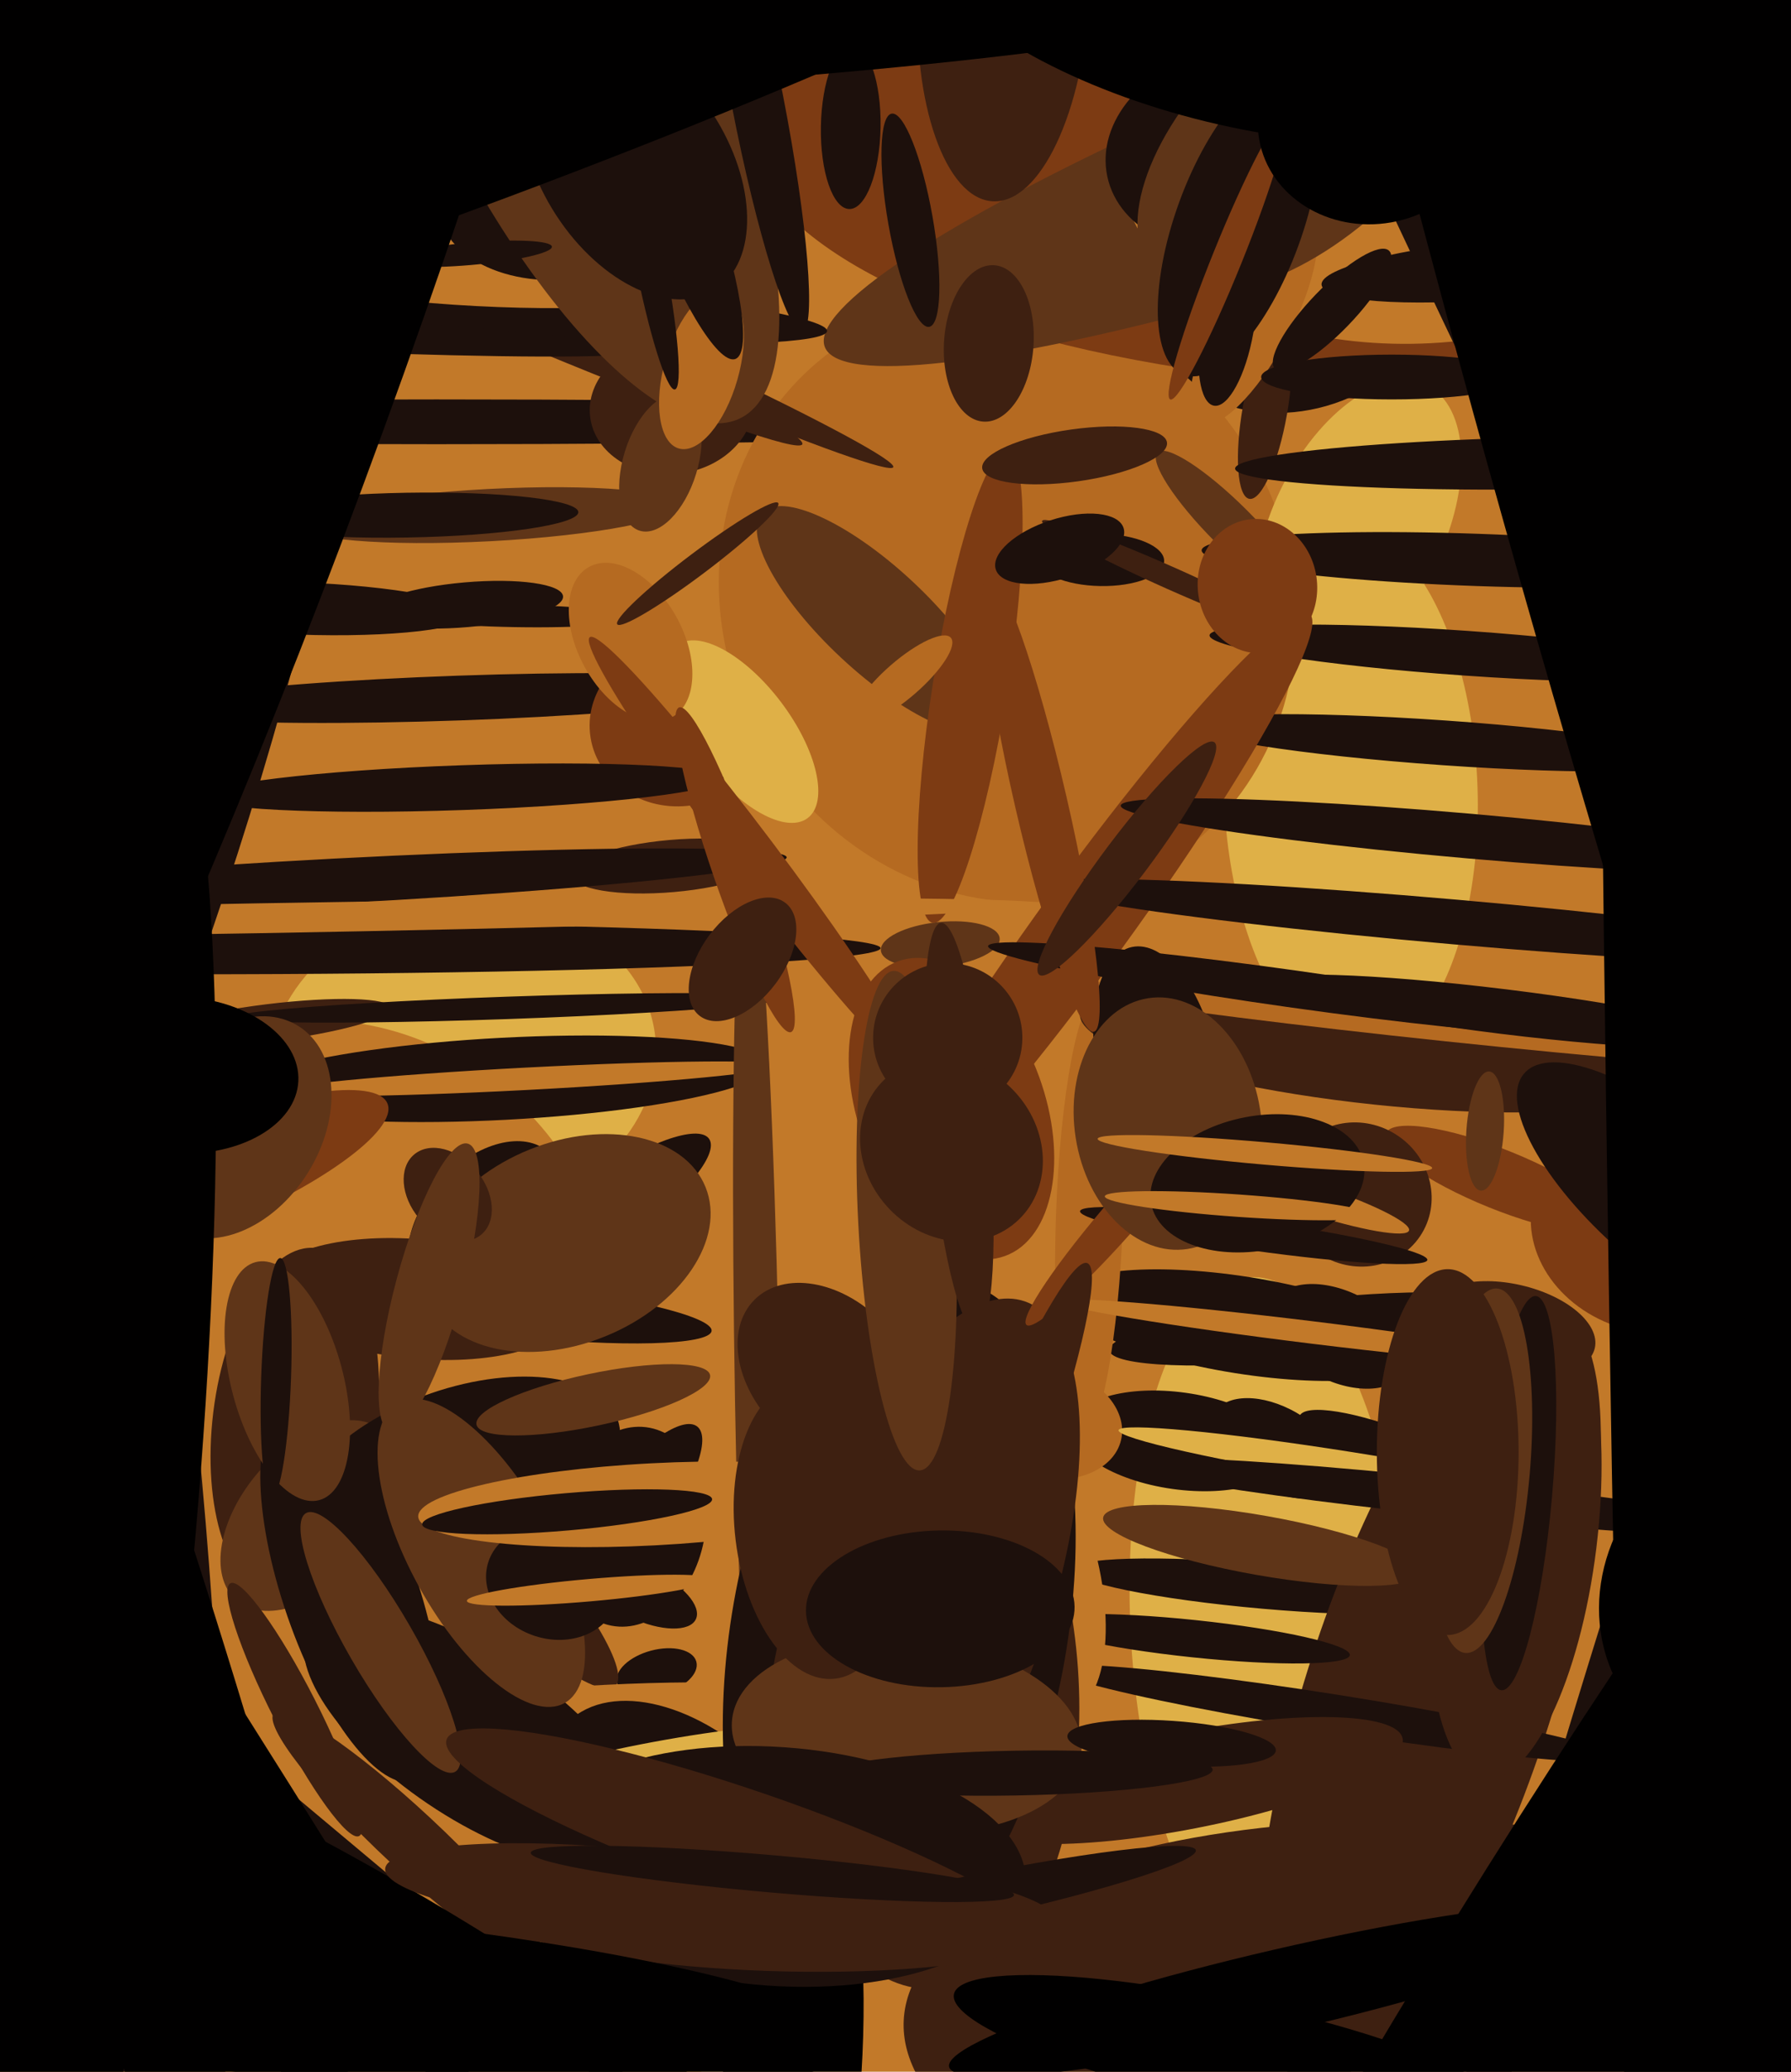 <svg xmlns="http://www.w3.org/2000/svg" width="480px" height="555px">
  <rect width="480" height="555" fill="rgb(194,121,41)"/>
  <ellipse cx="340" cy="436" rx="94" ry="37" transform="rotate(87,340,436)" fill="rgb(223,176,71)"/>
  <ellipse cx="124" cy="284" rx="52" ry="42" transform="rotate(172,124,284)" fill="rgb(223,176,71)"/>
  <ellipse cx="117" cy="113" rx="6" ry="212" transform="rotate(90,117,113)" fill="rgb(29,16,12)"/>
  <ellipse cx="123" cy="187" rx="84" ry="6" transform="rotate(178,123,187)" fill="rgb(29,16,12)"/>
  <ellipse cx="347" cy="68" rx="46" ry="41" transform="rotate(146,347,68)" fill="rgb(29,16,12)"/>
  <ellipse cx="352" cy="356" rx="55" ry="8" transform="rotate(174,352,356)" fill="rgb(29,16,12)"/>
  <ellipse cx="333" cy="355" rx="49" ry="13" transform="rotate(9,333,355)" fill="rgb(29,16,12)"/>
  <ellipse cx="362" cy="212" rx="71" ry="34" transform="rotate(88,362,212)" fill="rgb(223,176,71)"/>
  <ellipse cx="252" cy="253" rx="16" ry="6" transform="rotate(174,252,253)" fill="rgb(95,53,24)"/>
  <ellipse cx="402" cy="316" rx="33" ry="8" transform="rotate(22,402,316)" fill="rgb(125,59,19)"/>
  <ellipse cx="270" cy="161" rx="76" ry="82" transform="rotate(152,270,161)" fill="rgb(181,106,33)"/>
  <ellipse cx="381" cy="618" rx="269" ry="6" transform="rotate(106,381,618)" fill="rgb(29,16,12)"/>
  <ellipse cx="163" cy="324" rx="9" ry="33" transform="rotate(55,163,324)" fill="rgb(29,16,12)"/>
  <ellipse cx="92" cy="346" rx="69" ry="76" transform="rotate(136,92,346)" fill="rgb(194,121,41)"/>
  <ellipse cx="429" cy="20" rx="231" ry="84" transform="rotate(177,429,20)" fill="rgb(125,59,19)"/>
  <ellipse cx="387" cy="199" rx="69" ry="6" transform="rotate(4,387,199)" fill="rgb(29,16,12)"/>
  <ellipse cx="316" cy="386" rx="13" ry="29" transform="rotate(98,316,386)" fill="rgb(29,16,12)"/>
  <ellipse cx="292" cy="326" rx="59" ry="9" transform="rotate(92,292,326)" fill="rgb(181,106,33)"/>
  <ellipse cx="72" cy="274" rx="5" ry="33" transform="rotate(83,72,274)" fill="rgb(62,32,17)"/>
  <ellipse cx="78" cy="58" rx="7" ry="150" transform="rotate(114,78,58)" fill="rgb(62,32,17)"/>
  <ellipse cx="176" cy="448" rx="11" ry="6" transform="rotate(165,176,448)" fill="rgb(29,16,12)"/>
  <ellipse cx="228" cy="34" rx="8" ry="22" transform="rotate(1,228,34)" fill="rgb(29,16,12)"/>
  <ellipse cx="424" cy="19" rx="216" ry="30" transform="rotate(160,424,19)" fill="rgb(95,53,24)"/>
  <ellipse cx="79" cy="381" rx="22" ry="47" transform="rotate(7,79,381)" fill="rgb(62,32,17)"/>
  <ellipse cx="295" cy="150" rx="7" ry="17" transform="rotate(91,295,150)" fill="rgb(29,16,12)"/>
  <ellipse cx="126" cy="410" rx="57" ry="11" transform="rotate(47,126,410)" fill="rgb(62,32,17)"/>
  <ellipse cx="339" cy="425" rx="52" ry="6" transform="rotate(5,339,425)" fill="rgb(29,16,12)"/>
  <ellipse cx="342" cy="388" rx="11" ry="19" transform="rotate(120,342,388)" fill="rgb(29,16,12)"/>
  <ellipse cx="83" cy="406" rx="30" ry="18" transform="rotate(131,83,406)" fill="rgb(95,53,24)"/>
  <ellipse cx="364" cy="141" rx="23" ry="42" transform="rotate(26,364,141)" fill="rgb(223,176,71)"/>
  <ellipse cx="138" cy="80" rx="111" ry="5" transform="rotate(24,138,80)" fill="rgb(62,32,17)"/>
  <ellipse cx="116" cy="512" rx="188" ry="56" transform="rotate(172,116,512)" fill="rgb(194,121,41)"/>
  <ellipse cx="138" cy="351" rx="53" ry="7" transform="rotate(6,138,351)" fill="rgb(29,16,12)"/>
  <ellipse cx="339" cy="110" rx="24" ry="6" transform="rotate(100,339,110)" fill="rgb(62,32,17)"/>
  <ellipse cx="377" cy="391" rx="7" ry="31" transform="rotate(112,377,391)" fill="rgb(29,16,12)"/>
  <ellipse cx="112" cy="348" rx="41" ry="16" transform="rotate(5,112,348)" fill="rgb(62,32,17)"/>
  <ellipse cx="135" cy="289" rx="71" ry="11" transform="rotate(177,135,289)" fill="rgb(29,16,12)"/>
  <ellipse cx="51" cy="254" rx="185" ry="7" transform="rotate(0,51,254)" fill="rgb(29,16,12)"/>
  <ellipse cx="330" cy="141" rx="28" ry="6" transform="rotate(45,330,141)" fill="rgb(95,53,24)"/>
  <ellipse cx="94" cy="427" rx="18" ry="53" transform="rotate(161,94,427)" fill="rgb(29,16,12)"/>
  <ellipse cx="110" cy="493" rx="8" ry="50" transform="rotate(133,110,493)" fill="rgb(62,32,17)"/>
  <ellipse cx="383" cy="454" rx="109" ry="33" transform="rotate(108,383,454)" fill="rgb(62,32,17)"/>
  <ellipse cx="392" cy="549" rx="150" ry="61" transform="rotate(3,392,549)" fill="rgb(62,32,17)"/>
  <ellipse cx="127" cy="465" rx="53" ry="22" transform="rotate(34,127,465)" fill="rgb(29,16,12)"/>
  <ellipse cx="381" cy="44" rx="80" ry="48" transform="rotate(177,381,44)" fill="rgb(194,121,41)"/>
  <ellipse cx="280" cy="381" rx="15" ry="21" transform="rotate(103,280,381)" fill="rgb(181,106,33)"/>
  <ellipse cx="141" cy="289" rx="68" ry="3" transform="rotate(177,141,289)" fill="rgb(194,121,41)"/>
  <ellipse cx="169" cy="405" rx="29" ry="9" transform="rotate(128,169,405)" fill="rgb(29,16,12)"/>
  <ellipse cx="180" cy="232" rx="7" ry="27" transform="rotate(85,180,232)" fill="rgb(62,32,17)"/>
  <ellipse cx="370" cy="280" rx="16" ry="81" transform="rotate(96,370,280)" fill="rgb(62,32,17)"/>
  <ellipse cx="235" cy="166" rx="14" ry="42" transform="rotate(133,235,166)" fill="rgb(95,53,24)"/>
  <ellipse cx="244" cy="59" rx="29" ry="6" transform="rotate(80,244,59)" fill="rgb(29,16,12)"/>
  <ellipse cx="393" cy="175" rx="6" ry="69" transform="rotate(94,393,175)" fill="rgb(29,16,12)"/>
  <ellipse cx="344" cy="533" rx="92" ry="11" transform="rotate(167,344,533)" fill="rgb(1,0,0)"/>
  <ellipse cx="83" cy="79" rx="9" ry="139" transform="rotate(94,83,79)" fill="rgb(29,16,12)"/>
  <ellipse cx="260" cy="184" rx="64" ry="10" transform="rotate(99,260,184)" fill="rgb(125,59,19)"/>
  <ellipse cx="364" cy="320" rx="19" ry="20" transform="rotate(124,364,320)" fill="rgb(62,32,17)"/>
  <ellipse cx="396" cy="150" rx="7" ry="74" transform="rotate(92,396,150)" fill="rgb(29,16,12)"/>
  <ellipse cx="180" cy="109" rx="22" ry="18" transform="rotate(173,180,109)" fill="rgb(62,32,17)"/>
  <ellipse cx="123" cy="395" rx="23" ry="45" transform="rotate(71,123,395)" fill="rgb(29,16,12)"/>
  <ellipse cx="159" cy="375" rx="7" ry="32" transform="rotate(78,159,375)" fill="rgb(95,53,24)"/>
  <ellipse cx="130" cy="327" rx="25" ry="16" transform="rotate(133,130,327)" fill="rgb(29,16,12)"/>
  <ellipse cx="398" cy="303" rx="5" ry="16" transform="rotate(4,398,303)" fill="rgb(95,53,24)"/>
  <ellipse cx="255" cy="297" rx="25" ry="42" transform="rotate(160,255,297)" fill="rgb(125,59,19)"/>
  <ellipse cx="136" cy="270" rx="3" ry="74" transform="rotate(88,136,270)" fill="rgb(29,16,12)"/>
  <ellipse cx="41" cy="87" rx="5" ry="132" transform="rotate(93,41,87)" fill="rgb(29,16,12)"/>
  <ellipse cx="90" cy="236" rx="121" ry="6" transform="rotate(177,90,236)" fill="rgb(29,16,12)"/>
  <ellipse cx="129" cy="416" rx="46" ry="19" transform="rotate(61,129,416)" fill="rgb(95,53,24)"/>
  <ellipse cx="388" cy="275" rx="4" ry="112" transform="rotate(96,388,275)" fill="rgb(181,106,33)"/>
  <ellipse cx="336" cy="331" rx="47" ry="4" transform="rotate(8,336,331)" fill="rgb(29,16,12)"/>
  <ellipse cx="314" cy="155" rx="38" ry="3" transform="rotate(24,314,155)" fill="rgb(62,32,17)"/>
  <ellipse cx="51" cy="317" rx="57" ry="14" transform="rotate(158,51,317)" fill="rgb(125,59,19)"/>
  <ellipse cx="131" cy="138" rx="51" ry="7" transform="rotate(177,131,138)" fill="rgb(95,53,24)"/>
  <ellipse cx="362" cy="393" rx="4" ry="63" transform="rotate(99,362,393)" fill="rgb(223,176,71)"/>
  <ellipse cx="291" cy="247" rx="102" ry="12" transform="rotate(126,291,247)" fill="rgb(125,59,19)"/>
  <ellipse cx="320" cy="439" rx="5" ry="42" transform="rotate(96,320,439)" fill="rgb(29,16,12)"/>
  <ellipse cx="182" cy="194" rx="24" ry="22" transform="rotate(174,182,194)" fill="rgb(125,59,19)"/>
  <ellipse cx="338" cy="414" rx="43" ry="8" transform="rotate(10,338,414)" fill="rgb(95,53,24)"/>
  <ellipse cx="358" cy="459" rx="77" ry="5" transform="rotate(9,358,459)" fill="rgb(29,16,12)"/>
  <ellipse cx="128" cy="74" rx="8" ry="58" transform="rotate(93,128,74)" fill="rgb(194,121,41)"/>
  <ellipse cx="387" cy="401" rx="5" ry="89" transform="rotate(96,387,401)" fill="rgb(29,16,12)"/>
  <ellipse cx="199" cy="196" rx="29" ry="13" transform="rotate(53,199,196)" fill="rgb(223,176,71)"/>
  <ellipse cx="156" cy="47" rx="27" ry="40" transform="rotate(75,156,47)" fill="rgb(29,16,12)"/>
  <ellipse cx="104" cy="506" rx="296" ry="3" transform="rotate(40,104,506)" fill="rgb(29,16,12)"/>
  <ellipse cx="169" cy="409" rx="27" ry="20" transform="rotate(101,169,409)" fill="rgb(29,16,12)"/>
  <ellipse cx="151" cy="15" rx="108" ry="37" transform="rotate(64,151,15)" fill="rgb(95,53,24)"/>
  <ellipse cx="148" cy="424" rx="15" ry="18" transform="rotate(108,148,424)" fill="rgb(29,16,12)"/>
  <ellipse cx="126" cy="68" rx="22" ry="3" transform="rotate(175,126,68)" fill="rgb(29,16,12)"/>
  <ellipse cx="177" cy="124" rx="19" ry="10" transform="rotate(107,177,124)" fill="rgb(95,53,24)"/>
  <ellipse cx="331" cy="40" rx="35" ry="27" transform="rotate(168,331,40)" fill="rgb(29,16,12)"/>
  <ellipse cx="347" cy="265" rx="5" ry="83" transform="rotate(98,347,265)" fill="rgb(29,16,12)"/>
  <ellipse cx="269" cy="414" rx="49" ry="23" transform="rotate(70,269,414)" fill="rgb(194,121,41)"/>
  <ellipse cx="459" cy="593" rx="498" ry="100" transform="rotate(121,459,593)" fill="rgb(1,0,0)"/>
  <ellipse cx="185" cy="495" rx="47" ry="29" transform="rotate(46,185,495)" fill="rgb(29,16,12)"/>
  <ellipse cx="138" cy="165" rx="32" ry="3" transform="rotate(1,138,165)" fill="rgb(29,16,12)"/>
  <ellipse cx="93" cy="512" rx="278" ry="5" transform="rotate(58,93,512)" fill="rgb(1,0,0)"/>
  <ellipse cx="336" cy="86" rx="31" ry="10" transform="rotate(118,336,86)" fill="rgb(181,106,33)"/>
  <ellipse cx="403" cy="72" rx="49" ry="8" transform="rotate(175,403,72)" fill="rgb(29,16,12)"/>
  <ellipse cx="403" cy="271" rx="65" ry="6" transform="rotate(7,403,271)" fill="rgb(29,16,12)"/>
  <ellipse cx="169" cy="172" rx="23" ry="14" transform="rotate(61,169,172)" fill="rgb(181,106,33)"/>
  <ellipse cx="77" cy="370" rx="33" ry="15" transform="rotate(75,77,370)" fill="rgb(95,53,24)"/>
  <ellipse cx="179" cy="469" rx="3" ry="34" transform="rotate(80,179,469)" fill="rgb(223,176,71)"/>
  <ellipse cx="351" cy="34" rx="29" ry="57" transform="rotate(47,351,34)" fill="rgb(95,53,24)"/>
  <ellipse cx="69" cy="246" rx="4" ry="212" transform="rotate(89,69,246)" fill="rgb(194,121,41)"/>
  <ellipse cx="269" cy="-2" rx="23" ry="56" transform="rotate(3,269,-2)" fill="rgb(62,32,17)"/>
  <ellipse cx="79" cy="458" rx="38" ry="6" transform="rotate(63,79,458)" fill="rgb(62,32,17)"/>
  <ellipse cx="284" cy="147" rx="8" ry="18" transform="rotate(72,284,147)" fill="rgb(29,16,12)"/>
  <ellipse cx="203" cy="376" rx="149" ry="6" transform="rotate(89,203,376)" fill="rgb(95,53,24)"/>
  <ellipse cx="245" cy="450" rx="83" ry="44" transform="rotate(86,245,450)" fill="rgb(62,32,17)"/>
  <ellipse cx="359" cy="358" rx="20" ry="12" transform="rotate(27,359,358)" fill="rgb(29,16,12)"/>
  <ellipse cx="188" cy="99" rx="10" ry="22" transform="rotate(16,188,99)" fill="rgb(181,106,33)"/>
  <ellipse cx="288" cy="122" rx="7" ry="25" transform="rotate(82,288,122)" fill="rgb(62,32,17)"/>
  <ellipse cx="390" cy="247" rx="113" ry="6" transform="rotate(5,390,247)" fill="rgb(29,16,12)"/>
  <ellipse cx="210" cy="575" rx="84" ry="19" transform="rotate(97,210,575)" fill="rgb(1,0,0)"/>
  <ellipse cx="318" cy="477" rx="59" ry="13" transform="rotate(169,318,477)" fill="rgb(62,32,17)"/>
  <ellipse cx="-14" cy="435" rx="71" ry="334" transform="rotate(176,-14,435)" fill="rgb(29,16,12)"/>
  <ellipse cx="443" cy="329" rx="28" ry="33" transform="rotate(104,443,329)" fill="rgb(125,59,19)"/>
  <ellipse cx="4" cy="91" rx="93" ry="346" transform="rotate(12,4,91)" fill="rgb(29,16,12)"/>
  <ellipse cx="102" cy="440" rx="9" ry="40" transform="rotate(150,102,440)" fill="rgb(95,53,24)"/>
  <ellipse cx="241" cy="437" rx="95" ry="45" transform="rotate(100,241,437)" fill="rgb(29,16,12)"/>
  <ellipse cx="247" cy="429" rx="85" ry="34" transform="rotate(109,247,429)" fill="rgb(62,32,17)"/>
  <ellipse cx="170" cy="44" rx="40" ry="25" transform="rotate(57,170,44)" fill="rgb(29,16,12)"/>
  <ellipse cx="302" cy="324" rx="41" ry="5" transform="rotate(131,302,324)" fill="rgb(125,59,19)"/>
  <ellipse cx="222" cy="368" rx="28" ry="20" transform="rotate(45,222,368)" fill="rgb(62,32,17)"/>
  <ellipse cx="447" cy="321" rx="51" ry="19" transform="rotate(41,447,321)" fill="rgb(29,16,12)"/>
  <ellipse cx="332" cy="60" rx="43" ry="17" transform="rotate(110,332,60)" fill="rgb(29,16,12)"/>
  <ellipse cx="352" cy="357" rx="69" ry="3" transform="rotate(7,352,357)" fill="rgb(194,121,41)"/>
  <ellipse cx="202" cy="229" rx="73" ry="6" transform="rotate(53,202,229)" fill="rgb(125,59,19)"/>
  <ellipse cx="187" cy="151" rx="27" ry="3" transform="rotate(143,187,151)" fill="rgb(62,32,17)"/>
  <ellipse cx="310" cy="285" rx="16" ry="32" transform="rotate(168,310,285)" fill="rgb(29,16,12)"/>
  <ellipse cx="475" cy="427" rx="44" ry="48" transform="rotate(51,475,427)" fill="rgb(1,0,0)"/>
  <ellipse cx="257" cy="428" rx="10" ry="96" transform="rotate(21,257,428)" fill="rgb(62,32,17)"/>
  <ellipse cx="447" cy="142" rx="477" ry="30" transform="rotate(64,447,142)" fill="rgb(29,16,12)"/>
  <ellipse cx="63" cy="302" rx="32" ry="23" transform="rotate(122,63,302)" fill="rgb(95,53,24)"/>
  <ellipse cx="243" cy="465" rx="26" ry="47" transform="rotate(95,243,465)" fill="rgb(95,53,24)"/>
  <ellipse cx="330" cy="550" rx="14" ry="76" transform="rotate(102,330,550)" fill="rgb(1,0,0)"/>
  <ellipse cx="52" cy="515" rx="304" ry="29" transform="rotate(74,52,515)" fill="rgb(1,0,0)"/>
  <ellipse cx="124" cy="211" rx="70" ry="6" transform="rotate(178,124,211)" fill="rgb(29,16,12)"/>
  <ellipse cx="243" cy="327" rx="13" ry="67" transform="rotate(177,243,327)" fill="rgb(95,53,24)"/>
  <ellipse cx="172" cy="427" rx="16" ry="7" transform="rotate(25,172,427)" fill="rgb(29,16,12)"/>
  <ellipse cx="197" cy="233" rx="46" ry="6" transform="rotate(71,197,233)" fill="rgb(125,59,19)"/>
  <ellipse cx="265" cy="92" rx="12" ry="21" transform="rotate(4,265,92)" fill="rgb(62,32,17)"/>
  <ellipse cx="254" cy="278" rx="20" ry="20" transform="rotate(4,254,278)" fill="rgb(62,32,17)"/>
  <ellipse cx="199" cy="257" rx="11" ry="19" transform="rotate(37,199,257)" fill="rgb(62,32,17)"/>
  <ellipse cx="203" cy="27" rx="63" ry="7" transform="rotate(79,203,27)" fill="rgb(29,16,12)"/>
  <ellipse cx="255" cy="308" rx="23" ry="26" transform="rotate(136,255,308)" fill="rgb(62,32,17)"/>
  <ellipse cx="152" cy="333" rx="27" ry="40" transform="rotate(68,152,333)" fill="rgb(95,53,24)"/>
  <ellipse cx="419" cy="124" rx="7" ry="88" transform="rotate(89,419,124)" fill="rgb(29,16,12)"/>
  <ellipse cx="105" cy="538" rx="157" ry="30" transform="rotate(31,105,538)" fill="rgb(1,0,0)"/>
  <ellipse cx="314" cy="467" rx="28" ry="6" transform="rotate(4,314,467)" fill="rgb(29,16,12)"/>
  <ellipse cx="208" cy="500" rx="32" ry="67" transform="rotate(94,208,500)" fill="rgb(29,16,12)"/>
  <ellipse cx="48" cy="288" rx="21" ry="32" transform="rotate(93,48,288)" fill="rgb(1,0,0)"/>
  <ellipse cx="242" cy="182" rx="17" ry="5" transform="rotate(139,242,182)" fill="rgb(181,106,33)"/>
  <ellipse cx="175" cy="403" rx="11" ry="63" transform="rotate(87,175,403)" fill="rgb(194,121,41)"/>
  <ellipse cx="357" cy="83" rx="22" ry="6" transform="rotate(134,357,83)" fill="rgb(29,16,12)"/>
  <ellipse cx="313" cy="301" rx="34" ry="25" transform="rotate(81,313,301)" fill="rgb(95,53,24)"/>
  <ellipse cx="181" cy="52" rx="47" ry="9" transform="rotate(70,181,52)" fill="rgb(29,16,12)"/>
  <ellipse cx="165" cy="506" rx="11" ry="62" transform="rotate(95,165,506)" fill="rgb(62,32,17)"/>
  <ellipse cx="152" cy="405" rx="39" ry="5" transform="rotate(175,152,405)" fill="rgb(29,16,12)"/>
  <ellipse cx="329" cy="88" rx="7" ry="21" transform="rotate(10,329,88)" fill="rgb(29,16,12)"/>
  <ellipse cx="351" cy="321" rx="28" ry="4" transform="rotate(18,351,321)" fill="rgb(194,121,41)"/>
  <ellipse cx="120" cy="320" rx="10" ry="14" transform="rotate(140,120,320)" fill="rgb(62,32,17)"/>
  <ellipse cx="74" cy="369" rx="32" ry="4" transform="rotate(92,74,369)" fill="rgb(29,16,12)"/>
  <ellipse cx="174" cy="69" rx="36" ry="4" transform="rotate(79,174,69)" fill="rgb(29,16,12)"/>
  <ellipse cx="125" cy="162" rx="26" ry="6" transform="rotate(175,125,162)" fill="rgb(29,16,12)"/>
  <ellipse cx="219" cy="410" rx="40" ry="22" transform="rotate(83,219,410)" fill="rgb(62,32,17)"/>
  <ellipse cx="80" cy="163" rx="7" ry="46" transform="rotate(92,80,163)" fill="rgb(29,16,12)"/>
  <ellipse cx="158" cy="426" rx="3" ry="33" transform="rotate(85,158,426)" fill="rgb(194,121,41)"/>
  <ellipse cx="81" cy="4" rx="24" ry="274" transform="rotate(88,81,4)" fill="rgb(1,0,0)"/>
  <ellipse cx="257" cy="302" rx="55" ry="8" transform="rotate(85,257,302)" fill="rgb(62,32,17)"/>
  <ellipse cx="339" cy="-10" rx="45" ry="100" transform="rotate(102,339,-10)" fill="rgb(1,0,0)"/>
  <ellipse cx="373" cy="101" rx="35" ry="6" transform="rotate(0,373,101)" fill="rgb(29,16,12)"/>
  <ellipse cx="405" cy="356" rx="12" ry="23" transform="rotate(103,405,356)" fill="rgb(62,32,17)"/>
  <ellipse cx="201" cy="494" rx="14" ry="86" transform="rotate(109,201,494)" fill="rgb(62,32,17)"/>
  <ellipse cx="4" cy="434" rx="46" ry="273" transform="rotate(6,4,434)" fill="rgb(1,0,0)"/>
  <ellipse cx="406" cy="412" rx="65" ry="22" transform="rotate(97,406,412)" fill="rgb(62,32,17)"/>
  <ellipse cx="253" cy="510" rx="6" ry="69" transform="rotate(78,253,510)" fill="rgb(29,16,12)"/>
  <ellipse cx="329" cy="69" rx="41" ry="4" transform="rotate(112,329,69)" fill="rgb(125,59,19)"/>
  <ellipse cx="407" cy="400" rx="53" ry="9" transform="rotate(95,407,400)" fill="rgb(29,16,12)"/>
  <ellipse cx="394" cy="224" rx="6" ry="94" transform="rotate(95,394,224)" fill="rgb(29,16,12)"/>
  <ellipse cx="368" cy="32" rx="28" ry="31" transform="rotate(80,368,32)" fill="rgb(1,0,0)"/>
  <ellipse cx="206" cy="513" rx="15" ry="78" transform="rotate(92,206,513)" fill="rgb(62,32,17)"/>
  <ellipse cx="272" cy="475" rx="53" ry="6" transform="rotate(179,272,475)" fill="rgb(29,16,12)"/>
  <ellipse cx="337" cy="317" rx="29" ry="18" transform="rotate(169,337,317)" fill="rgb(29,16,12)"/>
  <ellipse cx="207" cy="502" rx="5" ry="65" transform="rotate(95,207,502)" fill="rgb(29,16,12)"/>
  <ellipse cx="252" cy="431" rx="21" ry="36" transform="rotate(89,252,431)" fill="rgb(29,16,12)"/>
  <ellipse cx="75" cy="534" rx="156" ry="22" transform="rotate(5,75,534)" fill="rgb(1,0,0)"/>
  <ellipse cx="109" cy="138" rx="6" ry="46" transform="rotate(89,109,138)" fill="rgb(29,16,12)"/>
  <ellipse cx="465" cy="394" rx="33" ry="987" transform="rotate(179,465,394)" fill="rgb(1,0,0)"/>
  <ellipse cx="450" cy="159" rx="487" ry="40" transform="rotate(74,450,159)" fill="rgb(1,0,0)"/>
  <ellipse cx="279" cy="215" rx="63" ry="7" transform="rotate(77,279,215)" fill="rgb(125,59,19)"/>
  <ellipse cx="115" cy="345" rx="40" ry="9" transform="rotate(105,115,345)" fill="rgb(95,53,24)"/>
  <ellipse cx="397" cy="394" rx="13" ry="49" transform="rotate(5,397,394)" fill="rgb(95,53,24)"/>
  <ellipse cx="339" cy="309" rx="45" ry="3" transform="rotate(5,339,309)" fill="rgb(194,121,41)"/>
  <ellipse cx="35" cy="40" rx="89" ry="492" transform="rotate(19,35,40)" fill="rgb(1,0,0)"/>
  <ellipse cx="63" cy="44" rx="33" ry="291" transform="rotate(71,63,44)" fill="rgb(1,0,0)"/>
  <ellipse cx="388" cy="389" rx="19" ry="49" transform="rotate(0,388,389)" fill="rgb(62,32,17)"/>
  <ellipse cx="302" cy="230" rx="39" ry="6" transform="rotate(127,302,230)" fill="rgb(62,32,17)"/>
  <ellipse cx="337" cy="157" rx="16" ry="18" transform="rotate(174,337,157)" fill="rgb(125,59,19)"/>
  <ellipse cx="332" cy="323" rx="36" ry="3" transform="rotate(4,332,323)" fill="rgb(194,121,41)"/>
</svg>